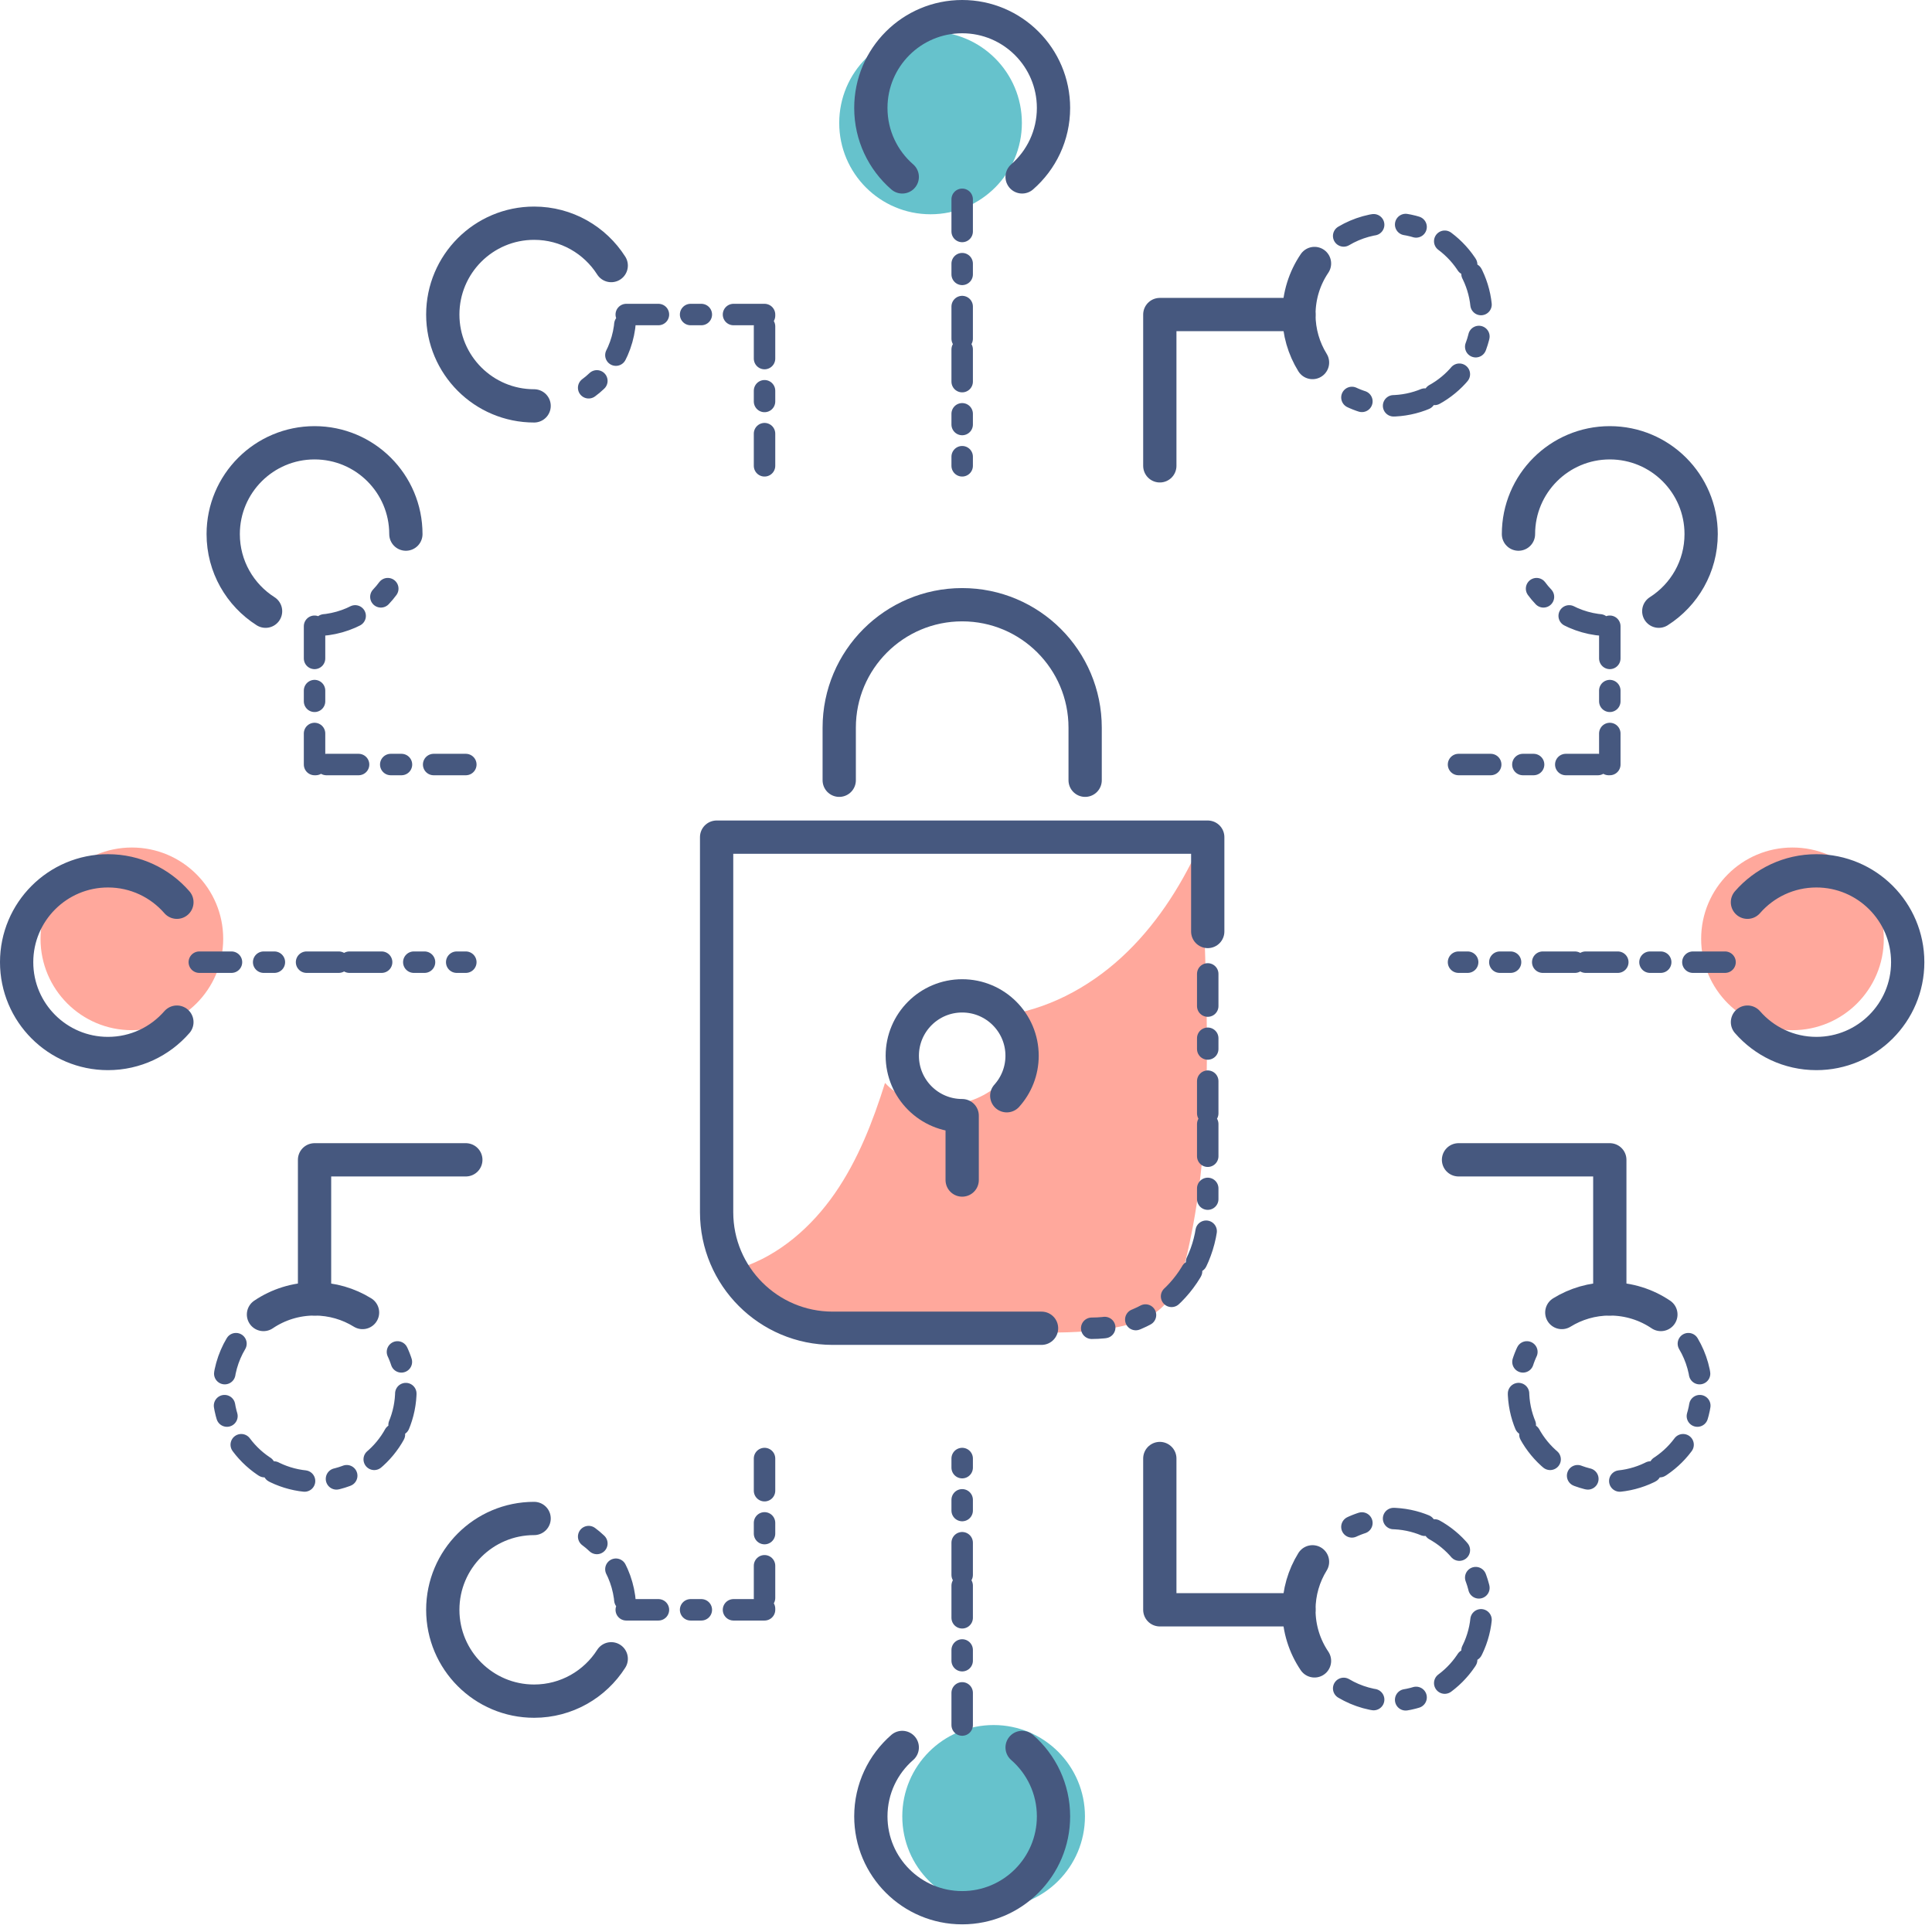 <svg width="147" height="147" viewBox="0 0 147 147" xmlns="http://www.w3.org/2000/svg">
  <g fill="none" fill-rule="evenodd">
    <path d="M77.752 9.354c0 3.838-3.111 6.949-6.949 6.949-3.838 0-6.949-3.111-6.949-6.949 0-3.838 3.111-6.949 6.949-6.949 3.838 0 6.949 3.111 6.949 6.949M82.551 138.203c0 3.838-3.111 6.949-6.95 6.949-3.838 0-6.949-3.111-6.949-6.949 0-3.839 3.111-6.95 6.949-6.95 3.839 0 6.95 3.111 6.95 6.95" fill="#66C2CC"/>
    <path d="M136.384 78.384c-3.838 0-6.949-3.111-6.949-6.949 0-3.839 3.111-6.95 6.949-6.95 3.838 0 6.949 3.111 6.949 6.95 0 3.838-3.111 6.949-6.949 6.949M10.034 78.384c-3.838 0-6.95-3.111-6.95-6.949 0-3.839 3.112-6.95 6.95-6.95s6.949 3.111 6.949 6.95c0 3.838-3.111 6.949-6.949 6.949M56.372 96.464c2.937-.966 5.382-3.118 7.144-5.658 1.762-2.54 2.897-5.461 3.823-8.411 1.965 2.13 5.545 2.235 7.968.645.982-.644 1.836-1.575 2.107-2.719.27-1.143-.178-2.496-1.224-3.032 3.408-.429 6.591-2.108 9.123-4.429 2.532-2.321 4.445-5.257 5.886-8.375.305 2.211.378 4.447.45 6.677.262 8.097.515 16.302-1.312 24.195-.359 1.552-.854 3.178-2.053 4.228-.787.689-1.804 1.057-2.822 1.297-1.85.436-3.766.495-5.667.519-2.737.036-5.475.002-8.212-.031-2.963-.035-5.937-.072-8.869-.499-1.329-.193-2.673-.476-3.839-1.144-1.165-.669-2.141-1.779-2.359-3.105" fill="#FFA89C"/>
    <path d="M79.247 101.063h-15.893c-4.876 0-8.829-3.953-8.829-8.829v-28.538h37.368v7.178" stroke="#46587F" stroke-width="2.532" stroke-linecap="round" stroke-linejoin="round"/>
    <path d="M91.893 74.102v18.133c0 4.876-3.953 8.829-8.829 8.829" stroke="#46587F" stroke-width="1.632" stroke-linecap="round" stroke-linejoin="round" stroke-dasharray="2.448 2.448 .816"/>
    <path d="M76.602 83.372c.724-.807 1.165-1.873 1.165-3.043 0-2.517-2.041-4.557-4.558-4.557-2.516 0-4.557 2.04-4.557 4.557 0 2.517 2.041 4.557 4.557 4.557v4.899M63.854 59.367v-4.001c0-5.167 4.188-9.355 9.355-9.355 5.167 0 9.356 4.188 9.356 9.355v4.001M68.65 132.958c-1.464 1.273-2.39 3.151-2.39 5.245 0 3.838 3.111 6.949 6.949 6.949 3.838 0 6.949-3.111 6.949-6.949 0-2.093-.925-3.97-2.388-5.244M99.865 118.834c-.657 1.062-1.035 2.312-1.035 3.651 0 1.44.437 2.777 1.186 3.886" stroke="#46587F" stroke-width="2.532" stroke-linecap="round" stroke-linejoin="round"/>
    <path d="M102.236 128.465c1.038.616 2.25.97 3.544.97 3.838 0 6.949-3.112 6.949-6.949 0-3.838-3.111-6.95-6.949-6.95-1.44 0-2.776.438-3.886 1.187M73.209 131.253v-20.278" stroke="#46587F" stroke-width="1.632" stroke-linecap="round" stroke-linejoin="round" stroke-dasharray="2.448 2.448 .816"/>
    <path stroke="#46587F" stroke-width="2.532" stroke-linecap="round" stroke-linejoin="round" d="M98.83 122.485h-10.583v-11.511M46.506 126.212c-1.233 1.937-3.4 3.223-5.867 3.223-3.838 0-6.949-3.112-6.949-6.95 0-3.837 3.111-6.949 6.949-6.949"/>
    <path d="M58.171 110.975v11.511h-10.583c0-2.633-1.464-4.924-3.623-6.104" stroke="#46587F" stroke-width="1.632" stroke-linecap="round" stroke-linejoin="round" stroke-dasharray="2.448 2.448 .816"/>
    <path d="M68.65 13.46c-1.464-1.273-2.39-3.151-2.39-5.244 0-3.839 3.111-6.95 6.949-6.95 3.838 0 6.949 3.111 6.949 6.95 0 2.092-.925 3.969-2.388 5.243M99.865 27.584c-.657-1.062-1.035-2.312-1.035-3.651 0-1.44.437-2.777 1.186-3.885" stroke="#46587F" stroke-width="2.532" stroke-linecap="round" stroke-linejoin="round"/>
    <path d="M102.236 17.953c1.038-.616 2.25-.97 3.544-.97 3.838 0 6.949 3.112 6.949 6.949 0 3.838-3.111 6.95-6.949 6.95-1.44 0-2.776-.438-3.886-1.187M73.209 15.165v20.278" stroke="#46587F" stroke-width="1.632" stroke-linecap="round" stroke-linejoin="round" stroke-dasharray="2.448 2.448 .816"/>
    <path stroke="#46587F" stroke-width="2.532" stroke-linecap="round" stroke-linejoin="round" d="M98.83 23.933h-10.583v11.511M46.506 20.206c-1.233-1.937-3.4-3.223-5.867-3.223-3.838 0-6.949 3.112-6.949 6.95 0 3.837 3.111 6.949 6.949 6.949"/>
    <path d="M58.171 35.443v-11.511h-10.583c0 2.633-1.464 4.924-3.623 6.104" stroke="#46587F" stroke-width="1.632" stroke-linecap="round" stroke-linejoin="round" stroke-dasharray="2.448 2.448 .816"/>
    <path d="M13.46 68.649c-1.274-1.464-3.151-2.39-5.245-2.39-3.838 0-6.949 3.112-6.949 6.95 0 3.837 3.111 6.949 6.949 6.949 2.093 0 3.97-.925 5.244-2.388M27.584 99.865c-1.061-.656-2.312-1.035-3.651-1.035-1.439 0-2.776.437-3.885 1.186" stroke="#46587F" stroke-width="2.532" stroke-linecap="round" stroke-linejoin="round"/>
    <path d="M17.954 102.235c-.616 1.038-.97 2.25-.97 3.544 0 3.838 3.111 6.949 6.949 6.949 3.838 0 6.95-3.111 6.95-6.949 0-1.44-.438-2.776-1.187-3.886M15.165 73.209h20.278" stroke="#46587F" stroke-width="1.632" stroke-linecap="round" stroke-linejoin="round" stroke-dasharray="2.448 2.448 .816"/>
    <path stroke="#46587F" stroke-width="2.532" stroke-linecap="round" stroke-linejoin="round" d="M23.933 98.83V88.247h11.51M20.206 46.505c-1.937-1.232-3.223-3.399-3.223-5.866 0-3.838 3.112-6.949 6.95-6.949s6.949 3.111 6.949 6.949"/>
    <path d="M35.443 58.171h-11.51v-10.583c2.633 0 4.924-1.464 6.103-3.623" stroke="#46587F" stroke-width="1.632" stroke-linecap="round" stroke-linejoin="round" stroke-dasharray="2.448 2.448 .816"/>
    <path d="M132.958 68.649c1.274-1.464 3.151-2.39 5.245-2.39 3.838 0 6.949 3.112 6.949 6.95 0 3.837-3.111 6.949-6.949 6.949-2.093 0-3.969-.925-5.243-2.388M118.834 99.865c1.061-.656 2.312-1.035 3.651-1.035 1.439 0 2.776.437 3.886 1.186" stroke="#46587F" stroke-width="2.532" stroke-linecap="round" stroke-linejoin="round"/>
    <path d="M128.464 102.235c.616 1.038.97 2.25.97 3.544 0 3.838-3.111 6.949-6.949 6.949-3.838 0-6.95-3.111-6.95-6.949 0-1.44.438-2.776 1.187-3.886M131.254 73.209h-20.279" stroke="#46587F" stroke-width="1.632" stroke-linecap="round" stroke-linejoin="round" stroke-dasharray="2.448 2.448 .816"/>
    <path stroke="#46587F" stroke-width="2.532" stroke-linecap="round" stroke-linejoin="round" d="M122.485 98.83V88.247h-11.51M126.212 46.505c1.937-1.232 3.223-3.399 3.223-5.866 0-3.838-3.112-6.949-6.95-6.949s-6.949 3.111-6.949 6.949"/>
    <path d="M110.975 58.171h11.51v-10.583c-2.633 0-4.924-1.464-6.103-3.623" stroke="#46587F" stroke-width="1.632" stroke-linecap="round" stroke-linejoin="round" stroke-dasharray="2.448 2.448 .816"/>
  </g>
</svg>

